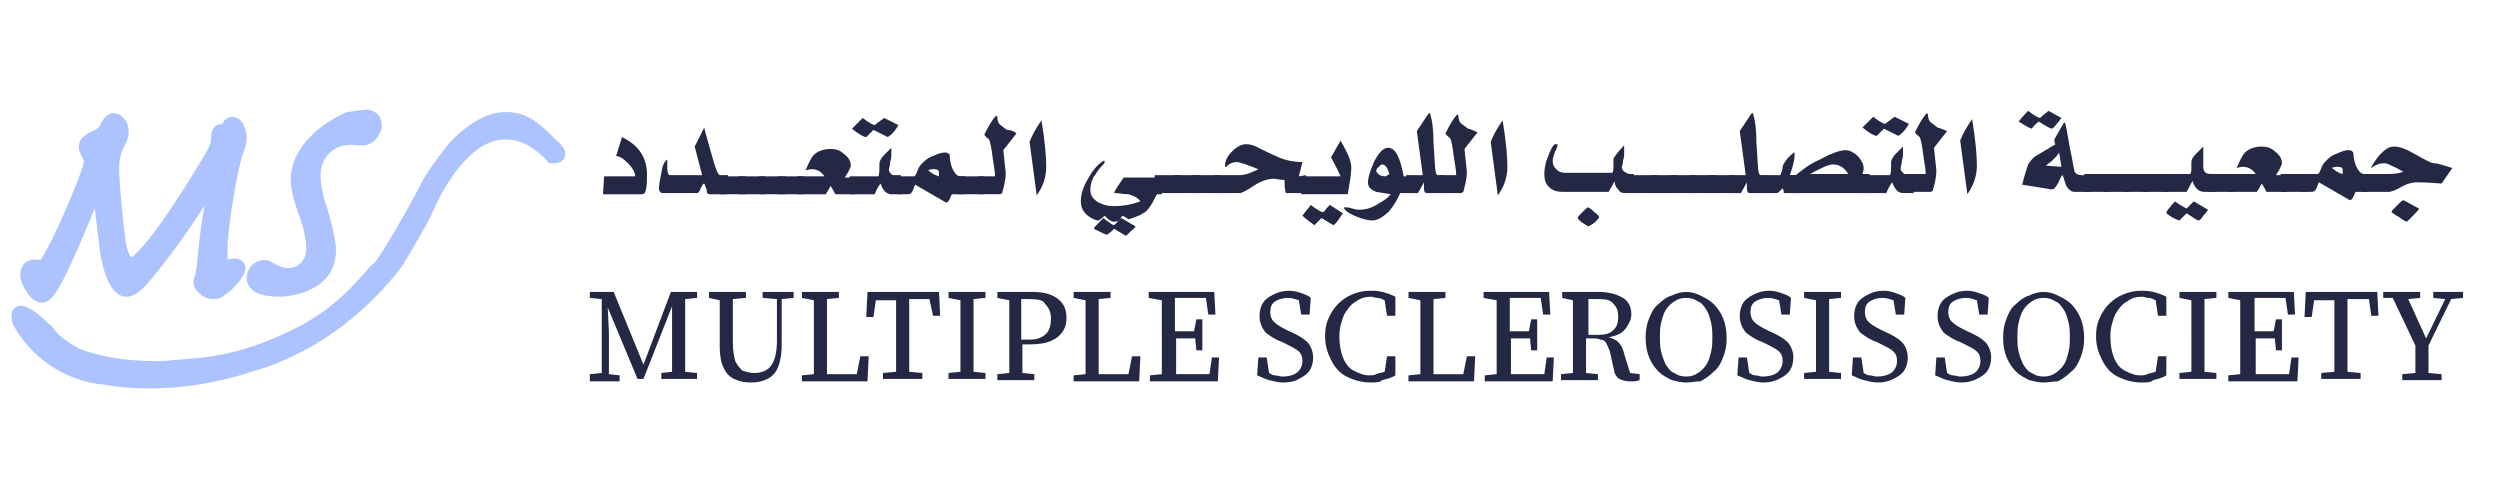 <?xml version="1.0" encoding="utf-8"?>
<!-- Generator: Adobe Illustrator 27.2.0, SVG Export Plug-In . SVG Version: 6.00 Build 0)  -->
<svg version="1.1" id="Layer_1" xmlns="http://www.w3.org/2000/svg" xmlns:xlink="http://www.w3.org/1999/xlink" x="0px" y="0px"
	 viewBox="0 0 209.8 42" style="enable-background:new 0 0 209.8 42;" xml:space="preserve">
<style type="text/css">
	.st0{fill:#242844;}
	.st1{fill:#ADC3FF;stroke:#ADC3FF;stroke-miterlimit:10;}
</style>
<g>
	<path class="st0" d="M49.5,31.9v-0.5l1-0.1v-6.2l-1-0.1v-0.5h2l2.5,6.1l2.3-6.1h2.2V25l-1,0.1c0,0.5,0,0.9,0,1.4s0,1,0,1.4v0.5
		c0,0.5,0,0.9,0,1.4s0,0.9,0,1.4l1,0.1v0.5h-3v-0.5l0.9-0.1c0-0.5,0-0.9,0-1.4s0-0.9,0-1.4v-2.7L54,31.8h-0.5l-2.5-6l0.1,2.1v3.5
		l0.9,0.1V32h-2.5V31.9z M64,25v-0.5h2.6V25l-1,0.1v3.8c0,0.8-0.1,1.4-0.3,1.9c-0.2,0.5-0.5,0.8-0.9,1s-0.8,0.3-1.4,0.3
		c-0.5,0-1-0.1-1.4-0.3c-0.4-0.2-0.7-0.5-0.9-1c-0.2-0.4-0.3-1-0.3-1.7V28c0-0.5,0-0.9,0-1.4s0-0.9,0-1.4L59.5,25v-0.5h3.1V25
		l-1.1,0.1c0,0.5,0,0.9,0,1.4s0,0.9,0,1.4v0.9c0,0.6,0.1,1.1,0.2,1.5c0.2,0.4,0.4,0.6,0.6,0.8c0.3,0.1,0.6,0.2,1,0.2
		c0.6,0,1.1-0.2,1.4-0.6c0.3-0.4,0.5-1.1,0.5-2.1v-3.5L64,25z M67.3,25v-0.5h3.1V25l-1,0.1c0,0.5,0,0.9,0,1.4s0,0.9,0,1.4v0.8
		c0,0.4,0,0.8,0,1.3c0,0.4,0,0.9,0,1.4h2.5l0.3-1.5h0.7L72.8,32h-5.5v-0.5l1-0.1c0-0.5,0-0.9,0-1.4s0-0.9,0-1.4V28c0-0.5,0-1,0-1.4
		c0-0.5,0-0.9,0-1.4L67.3,25z M72.7,26.5l0.1-2h6l0.1,2h-0.6L78,25.1h-1.7c0,0.5,0,0.9,0,1.4s0,1,0,1.4v0.5c0,0.5,0,0.9,0,1.4
		s0,0.9,0,1.4l1.1,0.1v0.5h-3.3v-0.5l1.1-0.1c0-0.5,0-0.9,0-1.4s0-1,0-1.4V28c0-0.5,0-1,0-1.4c0-0.5,0-1,0-1.4h-1.7l-0.2,1.4h-0.6
		V26.5z M79.6,25v-0.5h3.1V25l-1,0.1c0,0.5,0,0.9,0,1.4s0,1,0,1.4v0.5c0,0.5,0,0.9,0,1.4s0,0.9,0,1.4l1,0.1v0.5h-3.1v-0.5l1-0.1
		c0-0.5,0-0.9,0-1.4s0-1,0-1.4V28c0-0.5,0-0.9,0-1.4s0-0.9,0-1.4L79.6,25z M86.4,25.1h-0.7c0,0.5,0,0.9,0,1.4s0,1,0,1.5v0.5h0.7
		c0.7,0,1.1-0.2,1.4-0.5s0.4-0.8,0.4-1.3s-0.2-0.9-0.5-1.2C87.6,25.2,87.1,25.1,86.4,25.1z M83.7,25v-0.5h3c0.9,0,1.6,0.2,2.1,0.6
		s0.7,0.9,0.7,1.6c0,0.4-0.1,0.8-0.3,1.1c-0.2,0.3-0.5,0.6-1,0.8c-0.4,0.2-1,0.3-1.8,0.3h-0.6c0,0.4,0,0.8,0,1.2c0,0.4,0,0.8,0,1.2
		l1,0.1v0.5h-3.1v-0.5l1-0.1c0-0.5,0-0.9,0-1.4s0-1,0-1.4V28c0-0.5,0-0.9,0-1.4s0-0.9,0-1.4L83.7,25z M90.1,25v-0.5h3.1V25l-1,0.1
		c0,0.5,0,0.9,0,1.4s0,0.9,0,1.4v0.8c0,0.4,0,0.8,0,1.3c0,0.4,0,0.9,0,1.4h2.5l0.3-1.5h0.7L95.6,32h-5.5v-0.5l1-0.1
		c0-0.5,0-0.9,0-1.4s0-0.9,0-1.4V28c0-0.5,0-1,0-1.4c0-0.5,0-0.9,0-1.4L90.1,25z M96.4,25v-0.5h5.5l0.1,1.9h-0.6l-0.2-1.4h-2.6
		c0,0.5,0,0.9,0,1.4s0,0.9,0,1.4h1.6l0.2-1h0.5v2.6h-0.5l-0.1-1h-1.6c0,0.6,0,1.1,0,1.6s0,0.9,0,1.4h2.8l0.2-1.4h0.6l-0.1,2h-5.7
		v-0.5l1-0.1c0-0.5,0-0.9,0-1.4s0-1,0-1.4V28c0-0.5,0-0.9,0-1.4s0-0.9,0-1.4L96.4,25z M107.7,32.1c-0.4,0-0.8-0.1-1.2-0.2
		c-0.4-0.1-0.7-0.3-1-0.4l0.1-1.5h0.7l0.2,1.3c0.2,0.1,0.3,0.2,0.5,0.2s0.4,0.1,0.6,0.1c0.5,0,0.9-0.1,1.2-0.3
		c0.3-0.2,0.5-0.6,0.5-1s-0.1-0.6-0.3-0.8c-0.2-0.2-0.6-0.4-1-0.6l-0.4-0.2c-0.6-0.2-1-0.5-1.4-0.8c-0.3-0.4-0.5-0.8-0.5-1.4
		c0-0.4,0.1-0.8,0.3-1.1c0.2-0.3,0.5-0.5,0.9-0.7s0.8-0.3,1.3-0.3c0.4,0,0.7,0.1,1,0.2s0.6,0.2,0.8,0.4l-0.1,1.4h-0.7l-0.2-1.2
		c-0.3-0.1-0.6-0.2-0.9-0.2c-0.4,0-0.8,0.1-1.1,0.3c-0.3,0.2-0.4,0.5-0.4,0.9c0,0.3,0.1,0.6,0.3,0.8c0.2,0.2,0.5,0.4,0.9,0.6
		l0.4,0.2c0.7,0.3,1.2,0.6,1.5,0.9s0.5,0.8,0.5,1.3c0,0.4-0.1,0.8-0.3,1.1c-0.2,0.3-0.5,0.5-0.9,0.7C108.7,32,108.2,32.1,107.7,32.1
		z M115,32.1c-0.7,0-1.4-0.2-2-0.5s-1-0.8-1.3-1.4s-0.5-1.2-0.5-2c0-0.6,0.1-1.1,0.3-1.5c0.2-0.5,0.5-0.9,0.8-1.2
		c0.3-0.3,0.7-0.6,1.2-0.8c0.5-0.2,0.9-0.3,1.5-0.3c0.3,0,0.6,0,1,0.1s0.7,0.2,1.1,0.4v1.6h-0.7l-0.2-1.3c-0.2-0.1-0.4-0.2-0.6-0.2
		s-0.4-0.1-0.5-0.1c-0.5,0-0.9,0.1-1.3,0.4c-0.4,0.2-0.7,0.6-1,1.1c-0.2,0.5-0.4,1.1-0.4,1.8c0,0.7,0.1,1.3,0.3,1.8
		c0.2,0.5,0.5,0.9,0.9,1.1s0.8,0.4,1.3,0.4c0.2,0,0.4,0,0.6-0.1s0.4-0.1,0.7-0.2l0.2-1.3h0.7v1.6c-0.3,0.2-0.7,0.3-1.1,0.4
		C115.8,32.1,115.4,32.1,115,32.1z M118.2,25v-0.5h3.1V25l-1,0.1c0,0.5,0,0.9,0,1.4s0,0.9,0,1.4v0.8c0,0.4,0,0.8,0,1.3
		c0,0.4,0,0.9,0,1.4h2.5l0.3-1.5h0.7l-0.1,2.1h-5.5v-0.5l1-0.1c0-0.5,0-0.9,0-1.4s0-0.9,0-1.4V28c0-0.5,0-1,0-1.4c0-0.5,0-0.9,0-1.4
		L118.2,25z M124.5,25v-0.5h5.5l0.1,1.9h-0.6l-0.2-1.4h-2.6c0,0.5,0,0.9,0,1.4s0,0.9,0,1.4h1.6l0.2-1h0.5v2.6h-0.5l-0.1-1h-1.6
		c0,0.6,0,1.1,0,1.6s0,0.9,0,1.4h2.8l0.2-1.4h0.6l-0.1,2h-5.7v-0.5l1-0.1c0-0.5,0-0.9,0-1.4s0-1,0-1.4V28c0-0.5,0-0.9,0-1.4
		s0-0.9,0-1.4L124.5,25z M134.2,25.1h-0.9c0,0.5,0,1,0,1.5s0,1,0,1.5h0.8c0.6,0,1-0.1,1.3-0.4s0.4-0.6,0.4-1.1s-0.1-0.8-0.4-1.1
		C135.2,25.2,134.8,25.1,134.2,25.1z M131.1,25v-0.5h3.1c0.8,0,1.5,0.2,2,0.5s0.7,0.8,0.7,1.4c0,0.4-0.2,0.8-0.5,1.2
		c-0.3,0.4-0.8,0.6-1.4,0.7c0.3,0.1,0.6,0.2,0.8,0.4c0.2,0.2,0.4,0.5,0.5,1l0.5,1.6l0.8,0.1v0.5c-0.1,0-0.2,0.1-0.4,0.1
		c-0.1,0-0.3,0-0.5,0c-0.3,0-0.6-0.1-0.8-0.2s-0.3-0.3-0.4-0.5l-0.4-1.8c-0.1-0.3-0.2-0.5-0.3-0.7s-0.3-0.3-0.5-0.3
		c-0.2-0.1-0.4-0.1-0.7-0.1h-0.5c0,0.5,0,1,0,1.5s0,0.9,0,1.4l1,0.1v0.5H131v-0.5l1-0.1c0-0.5,0-0.9,0-1.4s0-1,0-1.4V28
		c0-0.5,0-0.9,0-1.4s0-0.9,0-1.4L131.1,25z M141.5,32.1c-0.4,0-0.8-0.1-1.2-0.2c-0.4-0.2-0.8-0.4-1.1-0.7c-0.3-0.3-0.6-0.7-0.8-1.2
		s-0.3-1-0.3-1.7c0-0.6,0.1-1.1,0.3-1.6s0.4-0.9,0.8-1.2c0.3-0.3,0.7-0.6,1.1-0.7c0.4-0.2,0.8-0.3,1.2-0.3s0.8,0.1,1.2,0.3
		c0.4,0.2,0.8,0.4,1.1,0.7c0.3,0.3,0.6,0.7,0.8,1.2s0.3,1,0.3,1.7c0,0.6-0.1,1.1-0.3,1.6s-0.4,0.9-0.8,1.2c-0.3,0.3-0.7,0.6-1.1,0.8
		C142.3,32,141.9,32.1,141.5,32.1z M141.5,31.6c0.4,0,0.7-0.1,1-0.3c0.3-0.2,0.5-0.4,0.7-0.7c0.2-0.3,0.3-0.7,0.4-1.1
		c0.1-0.4,0.1-0.8,0.1-1.2c0-0.4,0-0.8-0.1-1.2c-0.1-0.4-0.2-0.8-0.4-1.1c-0.2-0.3-0.4-0.6-0.7-0.7c-0.3-0.2-0.6-0.3-1-0.3
		s-0.7,0.1-1,0.3c-0.3,0.2-0.5,0.4-0.7,0.7c-0.2,0.3-0.3,0.7-0.4,1.1c-0.1,0.4-0.1,0.8-0.1,1.2c0,0.4,0,0.8,0.1,1.2
		c0.1,0.4,0.2,0.7,0.4,1.1c0.2,0.3,0.4,0.6,0.7,0.7C140.8,31.5,141.1,31.6,141.5,31.6z M148,32.1c-0.4,0-0.8-0.1-1.2-0.2
		s-0.7-0.3-1-0.4l0.1-1.5h0.7l0.2,1.3c0.2,0.1,0.3,0.2,0.5,0.2s0.4,0.1,0.6,0.1c0.5,0,0.9-0.1,1.2-0.3c0.3-0.2,0.5-0.6,0.5-1
		s-0.1-0.6-0.3-0.8c-0.2-0.2-0.6-0.4-1-0.6l-0.4-0.2c-0.6-0.2-1-0.5-1.4-0.8c-0.3-0.4-0.5-0.8-0.5-1.4c0-0.4,0.1-0.8,0.3-1.1
		c0.2-0.3,0.5-0.5,0.9-0.7s0.8-0.3,1.3-0.3c0.4,0,0.7,0.1,1,0.2s0.6,0.2,0.8,0.4l-0.1,1.4h-0.7l-0.2-1.2c-0.3-0.1-0.6-0.2-0.9-0.2
		c-0.4,0-0.8,0.1-1.1,0.3c-0.3,0.2-0.4,0.5-0.4,0.9c0,0.3,0.1,0.6,0.3,0.8c0.2,0.2,0.5,0.4,0.9,0.6l0.4,0.2c0.7,0.3,1.2,0.6,1.5,0.9
		s0.5,0.8,0.5,1.3c0,0.4-0.1,0.8-0.3,1.1c-0.2,0.3-0.5,0.5-0.9,0.7C148.9,32,148.5,32.1,148,32.1z M151.4,25v-0.5h3.1V25l-1,0.1
		c0,0.5,0,0.9,0,1.4s0,1,0,1.4v0.5c0,0.5,0,0.9,0,1.4s0,0.9,0,1.4l1,0.1v0.5h-3.1v-0.5l1-0.1c0-0.5,0-0.9,0-1.4s0-1,0-1.4V28
		c0-0.5,0-0.9,0-1.4s0-0.9,0-1.4L151.4,25z M157.6,32.1c-0.4,0-0.8-0.1-1.2-0.2s-0.7-0.3-1-0.4l0.1-1.5h0.7l0.2,1.3
		c0.2,0.1,0.3,0.2,0.5,0.2s0.4,0.1,0.6,0.1c0.5,0,0.9-0.1,1.2-0.3c0.3-0.2,0.5-0.6,0.5-1s-0.1-0.6-0.3-0.8c-0.2-0.2-0.6-0.4-1-0.6
		l-0.4-0.2c-0.6-0.2-1-0.5-1.4-0.8c-0.3-0.4-0.5-0.8-0.5-1.4c0-0.4,0.1-0.8,0.3-1.1c0.2-0.3,0.5-0.5,0.9-0.7s0.8-0.3,1.3-0.3
		c0.4,0,0.7,0.1,1,0.2s0.6,0.2,0.8,0.4l-0.1,1.4h-0.7l-0.2-1.2c-0.3-0.1-0.6-0.2-0.9-0.2c-0.4,0-0.8,0.1-1.1,0.3
		c-0.3,0.2-0.4,0.5-0.4,0.9c0,0.3,0.1,0.6,0.3,0.8c0.2,0.2,0.5,0.4,0.9,0.6l0.4,0.2c0.7,0.3,1.2,0.6,1.5,0.9s0.5,0.8,0.5,1.3
		c0,0.4-0.1,0.8-0.3,1.1c-0.2,0.3-0.5,0.5-0.9,0.7C158.5,32,158.1,32.1,157.6,32.1z"/>
	<path class="st0" d="M164.6,32.1c-0.4,0-0.8-0.1-1.2-0.2s-0.7-0.3-1-0.4l0.1-1.5h0.7l0.2,1.3c0.2,0.1,0.3,0.2,0.5,0.2
		s0.4,0.1,0.6,0.1c0.5,0,0.9-0.1,1.2-0.3c0.3-0.2,0.5-0.6,0.5-1s-0.1-0.6-0.3-0.8c-0.2-0.2-0.6-0.4-1-0.6l-0.4-0.2
		c-0.6-0.2-1-0.5-1.4-0.8c-0.3-0.4-0.5-0.8-0.5-1.4c0-0.4,0.1-0.8,0.3-1.1c0.2-0.3,0.5-0.5,0.9-0.7s0.8-0.3,1.3-0.3
		c0.4,0,0.7,0.1,1,0.2s0.6,0.2,0.8,0.4l-0.1,1.4h-0.7l-0.2-1.2c-0.3-0.1-0.6-0.2-0.9-0.2c-0.4,0-0.8,0.1-1.1,0.3
		c-0.3,0.2-0.4,0.5-0.4,0.9c0,0.3,0.1,0.6,0.3,0.8c0.2,0.2,0.5,0.4,0.9,0.6l0.4,0.2c0.7,0.3,1.2,0.6,1.5,0.9s0.5,0.8,0.5,1.3
		c0,0.4-0.1,0.8-0.3,1.1c-0.2,0.3-0.5,0.5-0.9,0.7C165.5,32,165.1,32.1,164.6,32.1z M171.5,32.1c-0.4,0-0.8-0.1-1.2-0.2
		c-0.4-0.2-0.8-0.4-1.1-0.7c-0.3-0.3-0.6-0.7-0.8-1.2s-0.3-1-0.3-1.7c0-0.6,0.1-1.1,0.3-1.6s0.4-0.9,0.8-1.2
		c0.3-0.3,0.7-0.6,1.1-0.7c0.4-0.2,0.8-0.3,1.2-0.3s0.8,0.1,1.2,0.3c0.4,0.2,0.8,0.4,1.1,0.7c0.3,0.3,0.6,0.7,0.8,1.2s0.3,1,0.3,1.7
		c0,0.6-0.1,1.1-0.3,1.6s-0.4,0.9-0.8,1.2c-0.3,0.3-0.7,0.6-1.1,0.8C172.4,32,171.9,32.1,171.5,32.1z M171.5,31.6
		c0.4,0,0.7-0.1,1-0.3c0.3-0.2,0.5-0.4,0.7-0.7c0.2-0.3,0.3-0.7,0.4-1.1c0.1-0.4,0.1-0.8,0.1-1.2c0-0.4,0-0.8-0.1-1.2
		c-0.1-0.4-0.2-0.8-0.4-1.1c-0.2-0.3-0.4-0.6-0.7-0.7c-0.3-0.2-0.6-0.3-1-0.3s-0.7,0.1-1,0.3c-0.3,0.2-0.5,0.4-0.7,0.7
		c-0.2,0.3-0.3,0.7-0.4,1.1c-0.1,0.4-0.1,0.8-0.1,1.2c0,0.4,0,0.8,0.1,1.2c0.1,0.4,0.2,0.7,0.4,1.1c0.2,0.3,0.4,0.6,0.7,0.7
		C170.8,31.5,171.1,31.6,171.5,31.6z M179.7,32.1c-0.7,0-1.4-0.2-2-0.5s-1-0.8-1.3-1.4s-0.5-1.2-0.5-2c0-0.6,0.1-1.1,0.3-1.5
		c0.2-0.5,0.5-0.9,0.8-1.2c0.3-0.3,0.7-0.6,1.2-0.8c0.5-0.2,0.9-0.3,1.5-0.3c0.3,0,0.6,0,1,0.1s0.7,0.2,1.1,0.4v1.6h-0.7l-0.2-1.3
		c-0.2-0.1-0.4-0.2-0.6-0.2c-0.2,0-0.4-0.1-0.5-0.1c-0.5,0-0.9,0.1-1.3,0.4c-0.4,0.2-0.7,0.6-1,1.1c-0.2,0.5-0.4,1.1-0.4,1.8
		c0,0.7,0.1,1.3,0.3,1.8s0.5,0.9,0.9,1.1s0.8,0.4,1.3,0.4c0.2,0,0.4,0,0.6-0.1c0.2-0.1,0.4-0.1,0.7-0.2l0.2-1.3h0.7v1.6
		c-0.3,0.2-0.7,0.3-1.1,0.4C180.5,32.1,180.1,32.1,179.7,32.1z M182.9,25v-0.5h3.1V25l-1,0.1c0,0.5,0,0.9,0,1.4s0,1,0,1.4v0.5
		c0,0.5,0,0.9,0,1.4s0,0.9,0,1.4l1,0.1v0.5h-3.1v-0.5l1-0.1c0-0.5,0-0.9,0-1.4s0-1,0-1.4V28c0-0.5,0-0.9,0-1.4s0-0.9,0-1.4L182.9,25
		z M187,25v-0.5h5.5l0.1,1.9H192l-0.2-1.4h-2.6c0,0.5,0,0.9,0,1.4s0,0.9,0,1.4h1.6l0.2-1h0.5v2.6H191l-0.1-1h-1.6c0,0.5,0,1.1,0,1.6
		s0,0.9,0,1.4h2.8l0.2-1.4h0.6l-0.1,2H187v-0.5l1-0.1c0-0.5,0-0.9,0-1.4s0-1,0-1.4V28c0-0.5,0-0.9,0-1.4s0-0.9,0-1.4L187,25z
		 M193.4,26.5l0.1-2h6l0.1,2H199l-0.2-1.4H197c0,0.5,0,0.9,0,1.4s0,1,0,1.4v0.5c0,0.5,0,0.9,0,1.4s0,0.9,0,1.4l1.1,0.1v0.5h-3.3
		v-0.5l1.1-0.1c0-0.5,0-0.9,0-1.4s0-1,0-1.4V28c0-0.5,0-1,0-1.4c0-0.5,0-1,0-1.4h-1.7l-0.2,1.4h-0.6V26.5z M200,25v-0.5h3.1V25
		l-1,0.1l1.5,3.3l1.6-3.3l-1-0.1v-0.5h2.5V25l-1,0.1l-1.9,3.9c0,0.4,0,0.8,0,1.2c0,0.4,0,0.7,0,1.1l1.1,0.1v0.5h-3.3v-0.5l1.1-0.1
		c0-0.3,0-0.7,0-1.1s0-0.8,0-1.2l-1.9-4H200z"/>
</g>
<g>
	<path class="st1" d="M1.8,27c0,0,1.9,4.1,7.2,4.7c5.5,0.9,10.6-0.6,12.2-1.1c0,0,6.6-1.4,12.1-8.5c0,0,1.9-3.1,2.6-4.6
		C36.5,16,39,11,42.6,11c2.3-0.1,4,2.1,4,2.1s1,0.1-0.4-1.1s-3.6-3.9-7.8,0.3c0,0-1.7,2.1-2.3,3.2s-3.3,6.1-4.3,7.1
		s-2.7,3.7-7.1,5.8s-7.3,2.3-9.9,2.5c-2.7,0.2-6-0.1-8.4-1.1c-1.8-1-2.2-1.7-2.2-1.7S3,26.9,2.3,26.4C1.4,26,1.7,26.8,1.8,27z"/>
	<path class="st1" d="M12.5,32.1c-1.2,0-2.4-0.1-3.6-0.3c-5.3-0.5-7.3-4.7-7.3-4.7c-0.1-0.1-0.2-0.6-0.1-0.8c0.1-0.2,0.3-0.2,0.7,0
		c0.8,0.4,1.9,1.6,2,1.7c0,0,0.4,0.7,2.2,1.7c1.7,0.7,4.1,1.1,6.6,1.1c0.6,0,1.1,0,1.7-0.1h0.1c2.7-0.2,5.5-0.4,9.8-2.5
		c3.6-1.7,5.4-3.9,6.5-5.1c0.2-0.3,0.4-0.5,0.6-0.6c1-1.1,4.1-6.8,4.2-7.1c0.6-1.1,2.2-3.1,2.3-3.2c1.6-1.6,3-2.3,4.3-2.3
		c1.5,0,2.5,0.9,3.3,1.7c0.1,0.1,0.2,0.2,0.3,0.3c0.8,0.7,0.8,1,0.8,1.1s-0.1,0.2-0.4,0.2c-0.1,0-0.1,0-0.1,0h-0.1l0,0
		c0,0-1.6-2-3.8-2h-0.1c-3.5,0-5.9,4.9-6.6,6.4c-0.7,1.5-2.6,4.6-2.6,4.6c-2.9,3.7-6,5.8-8.2,6.9c-2.3,1.2-4,1.6-4,1.6
		C19.6,31.2,16.3,32.1,12.5,32.1z M1.8,26.4L1.8,26.4c-0.1,0.1,0,0.4,0.1,0.6c0,0,1.9,4.1,7.1,4.6c1.1,0.2,2.3,0.3,3.6,0.3
		c3.7,0,7-0.9,8.6-1.4c0,0,1.7-0.4,4-1.6c2.1-1.1,5.2-3.2,8.1-6.9c0,0,1.9-3.1,2.6-4.6c0.7-1.5,3.2-6.6,6.8-6.6h0.1
		c2.1,0,3.7,1.8,3.9,2.1c0.1,0,0.2,0,0.2,0s0.1-0.2-0.7-0.8c-0.1-0.1-0.2-0.2-0.4-0.3c-0.8-0.7-1.8-1.6-3.2-1.6
		c-1.3,0-2.6,0.7-4.1,2.2c0,0-1.7,2.1-2.2,3.1c-0.3,0.6-3.2,6.1-4.3,7.2c-0.2,0.2-0.3,0.4-0.6,0.6c-1.1,1.3-2.9,3.4-6.6,5.2
		c-4.3,2.1-7.1,2.3-9.9,2.5h-0.1c-0.5,0-1.1,0.1-1.7,0.1c-2.5,0-5-0.4-6.7-1.2c-1.9-1-2.3-1.8-2.3-1.8l0,0c0,0-1.1-1.2-1.9-1.6
		C1.9,26.4,1.9,26.4,1.8,26.4z"/>
</g>
<g>
	<path class="st1" d="M11,22.1c0.3,0,0.6-0.3,1-0.7c2.1-2.2,5.4-7.8,5.7-8.3c0.3-0.5,0.5-1,0.5-1.3c0-0.6,0.1-0.9,0.4-0.9
		c0.2,0,0.4-0.1,0.5-0.3s0.2-0.3,0.4-0.3c0.5,0,0.9,1.1,0.6,1.9c-0.8,2-1.4,6.9-1.5,8.2c0,0.6,0,1.2,0,1.6s0.2,0.4,0.5,0.3
		c0.6-0.2,1-0.1,1,0.2c0,0.4-0.8,1.4-1.6,1.9c-0.2,0.2-0.4,0.2-0.7,0.2c-0.3,0-0.6-0.2-0.9-0.5c-0.2-0.2-0.2-0.5-0.1-0.7
		s0.1-0.5,0.2-0.9c0.2-2.4,0.4-3.8,1-7.2c0.1-0.3-0.1-0.3-0.2,0c-2.4,4-4.6,6.7-5.4,7.7c-0.6,0.7-1.2,1.4-1.8,1.4
		c-1.1,0-1.7-2.7-1.8-4.1c-0.2-1.7-0.4-3.1-0.5-4.4C8.2,15.6,8.1,15.6,8,16c-1.1,2.8-2.7,6.6-3.5,7.9c-0.4,0.7-0.7,1-1,1
		c-0.6,0-1.3-1.3-1.3-1.8c0-0.7,0.4-0.9,1-0.8c0.3,0.1,0.6-0.1,0.8-0.5c0.3-0.4,2.1-3.9,3.4-7.6c0.2-0.6,0.2-0.8,0-1.1
		c-0.1-0.2-0.3-0.6-0.3-0.8c0-0.4,0.5-0.7,1.2-1c0.2-0.1,0.3-0.2,0.5-0.5C8.9,10.6,9.2,10,9.5,10c0.6,0,1,0.8,0.7,1.6
		C9.8,12.4,9.5,13,9.5,14c0,1.5,0.3,4.6,0.6,6.6C10.3,21.7,10.7,22.1,11,22.1L11,22.1z"/>
	<path class="st1" d="M30.8,9.7c0.2,0,0.4,0.1,0.6,0.3c0.1,0.2,0.2,0.5,0.1,0.8c-0.2,0.5-0.6,1-1.3,0.9c-0.4,0-0.7-0.1-1.3,0
		c-1.4,0.2-2.5,1.4-2.5,3c0,0.8,0.2,1.8,0.6,3c0.4,1.3,0.7,2.7,0.7,3.3c0,1-0.4,1.8-1,2.3c-0.8,0.7-2.2,1.1-3.3,1.1
		c-0.6,0-1.3-0.1-1.7-0.3c-0.3-0.2-0.5-0.4-0.5-0.8c0-0.2,0.1-0.5,0.3-0.7c0.2-0.2,0.7-0.4,1-0.2c0.5,0.3,1.1,0.6,1.7,0.6
		c0.9,0,2-0.7,2-2.2c0-0.6-0.2-1.8-0.7-3.1c-0.5-1.4-0.6-2.1-0.6-2.7c0-1.8,1.5-3.8,4.3-5.1C30,9.8,30.4,9.7,30.8,9.7L30.8,9.7z"/>
</g>
<g>
	<path class="st0" d="M54.3,14.7c0,1.1-0.1,1.6-0.4,1.6h-3.3l0.1-1.5h2.6c0,0,0,0,0-0.1c0-0.2-0.2-0.6-0.6-1c-0.4-0.4-0.7-0.6-1-0.6
		l0.5-1.6C53.6,12.2,54.3,13.2,54.3,14.7z"/>
	<path class="st0" d="M61,16.3h-1.5c-0.1,0-0.2-0.1-0.2-0.4c-0.1-0.2-0.1-0.3-0.2-0.5c-0.1,0-0.2,0.2-0.3,0.4
		c-0.1,0.3-0.2,0.4-0.3,0.4h-2.9c-0.1,0-0.1,0-0.2-0.1c-0.1-0.1-0.1-0.2-0.1-0.3c0-0.3,0.1-0.8,0.2-1.3c0.1-0.7,0.3-1,0.5-1.1
		c0,0.1,0,0.2,0,0.4s0,0.3,0,0.4c0,0.3,0.1,0.5,0.2,0.5h2.7v-0.1l-0.6-2.3l0.8-1.6c0,0.1,0.2,0.8,0.6,2.2c0.3,1.1,0.5,1.7,0.7,1.8
		h0.7L61,16.3z"/>
	<path class="st0" d="M62.6,14.8v1.5h-2.2v-1.5L62.6,14.8z"/>
	<path class="st0" d="M64.2,14.8v1.5H62v-1.5L64.2,14.8z"/>
	<path class="st0" d="M65.9,14.8v1.5h-2.2v-1.5L65.9,14.8z"/>
	<path class="st0" d="M67.5,14.8v1.5h-2.2v-1.5L67.5,14.8z"/>
	<path class="st0" d="M71.8,16.3h-1.7c-0.1-0.2-0.2-0.4-0.4-0.7c-0.1,0.2-0.2,0.4-0.4,0.7h-2.4v-1.5h2.3c-0.3-0.4-0.6-0.6-1.1-0.6
		c0,0-0.2,0-0.5,0.1c0.3-0.7,0.5-1.1,0.7-1.3c0.3-0.3,0.8-0.5,1.4-0.5c0.4,0,0.8,0.1,1.1,0.4c0.4,0.3,0.6,0.6,0.6,1
		c0,0.1-0.1,0.3-0.2,0.5s-0.2,0.3-0.3,0.5c0.1,0,0.3,0,0.9,0V16.3z"/>
	<path class="st0" d="M75.7,16.3h-0.9c-0.4,0-0.7-0.3-0.9-0.9c-0.1,0.1-0.3,0.4-0.5,0.9h-2.1v-1.5h2.4c0.1-0.1,0.1-0.5,0.1-1.1
		c0-0.1,0.1-0.4,0.4-0.7c0.2-0.2,0.4-0.4,0.6-0.6V13c0,0.1,0,0.3-0.1,0.6c0,0.3-0.1,0.5-0.1,0.6s0,0.2,0.1,0.3s0.2,0.2,0.2,0.2h0.7
		L75.7,16.3z M75.4,10.5c-0.2,0.3-0.4,0.7-0.9,1l-1.2-0.6c-0.4,0.4-0.6,0.6-0.6,0.6c-0.2,0-0.6-0.2-1.2-0.7l0.9-0.9
		c0.5,0.4,0.9,0.6,1,0.6c0,0,0.1-0.1,0.4-0.3c0.1-0.1,0.3-0.2,0.4-0.3L75.4,10.5z"/>
	<path class="st0" d="M80.9,16.3h-1c-0.1,0.1-0.1,0.2-0.2,0.4c-0.1,0.2-0.2,0.3-0.3,0.3l-2.6-1.5c0,0-0.1,0.2-0.2,0.5
		c-0.1,0.2-0.2,0.3-0.4,0.3h-0.9v-1.5h1.4c0.1,0,0.2-0.2,0.3-0.5c0.1-0.3,0.3-0.5,0.4-0.6c0.2-0.2,0.5-0.5,0.9-0.6
		c0.4-0.2,0.7-0.3,1-0.3c0.1,0,0.2,0,0.3,0.1c0.1,0,0.1,0.1,0.1,0.2c0,0.3,0.1,0.7,0.2,1c0.2,0.4,0.4,0.7,0.7,0.7H81L80.9,16.3z
		 M78.8,14.8v-0.3c0-0.2-0.1-0.3-0.4-0.3c-0.2,0-0.4,0-0.5,0.1c0.1,0.1,0.3,0.2,0.4,0.3C78.6,14.7,78.7,14.8,78.8,14.8z"/>
	<path class="st0" d="M82.6,14.8v1.5h-2.2v-1.5L82.6,14.8z"/>
	<path class="st0" d="M85.3,11.2l-1.1,1.4l0.2,1.9c0,0.1,0,0.4-0.1,0.9s-0.2,0.7-0.2,0.8c0,0-0.1,0.1-0.2,0.1h-1.8v-1.5h1.4v-0.1
		c0-0.3-0.1-0.8-0.2-1.5c-0.1-0.8-0.2-1.3-0.3-1.5c-0.1-0.1-0.3-0.2-0.4-0.4c0.4-0.8,0.7-1.3,1-1.6l0.1,0.1c0,0.2,0,0.3,0.1,0.5
		c0,0.1,0.3,0.3,0.7,0.6C84.8,10.9,85.1,11,85.3,11.2z"/>
	<path class="st0" d="M87.8,14c0,0.9-0.3,1.7-0.8,2.4l-0.6-4.5c0.2-0.5,0.5-1.1,1-1.8C87.7,11.9,87.8,13.2,87.8,14z"/>
	<path class="st0" d="M97.5,16.3h-0.4c-0.2,0.3-0.3,0.6-0.5,0.9s-0.4,0.6-0.7,0.7c-0.1,0.1-0.3,0.2-0.6,0.3
		c-0.3,0.1-0.5,0.2-0.6,0.2c0,0-0.1-0.1-0.5-0.3c-0.1,0.1-0.2,0.3-0.3,0.4c-0.1,0.1-0.3,0.1-0.5,0.1c-0.1,0-0.2-0.1-0.4-0.2
		c-0.1-0.1-0.2-0.2-0.3-0.3c-0.3,0.3-0.5,0.4-0.5,0.4c-0.1,0-0.2,0-0.4-0.1c-0.7-0.3-1.1-0.8-1.1-1.5c0-0.6,0.2-1.2,0.6-1.9
		s0.8-1.2,1.3-1.5h0.1c0,0,0,0,0,0.1s-0.1,0.2-0.3,0.4c-0.3,0.3-0.4,0.6-0.6,0.8c-0.2,0.4-0.3,0.7-0.3,1.1c0,0.5,0.2,0.8,0.7,1.1
		c0.4,0.2,0.8,0.3,1.3,0.3c0.6,0,1.4-0.1,2.2-0.4c-0.2-0.3-0.6-0.5-1-0.6c-0.4,0-0.8-0.1-1.2-0.1c0-0.1,0.3-0.6,0.8-1.3h3L97.5,16.3
		z M95.3,19c0,0-0.1,0.2-0.4,0.4c-0.2,0.2-0.3,0.3-0.4,0.4l-1-0.6c-0.1,0.1-0.3,0.3-0.6,0.5c-0.1,0-0.5-0.2-1.1-0.5
		c0-0.1,0.2-0.3,0.4-0.5c0.1-0.1,0.3-0.3,0.4-0.4c0.5,0.4,0.8,0.6,0.9,0.6c0,0,0.1-0.1,0.3-0.3c0.2-0.2,0.3-0.3,0.3-0.3L95.3,19z"/>
	<path class="st0" d="M99.1,14.7v1.5h-2.2v-1.5L99.1,14.7z"/>
	<path class="st0" d="M100.7,14.7v1.5h-2.2v-1.5L100.7,14.7z"/>
	<path class="st0" d="M102.3,14.7v1.5h-2.2v-1.5L102.3,14.7z"/>
	<path class="st0" d="M109.6,14.7v1.5h-1.7c-0.1-0.4-0.1-0.7-0.1-1.1c-0.4,0-0.7-0.1-0.9-0.1c-0.5,0-1.1,0.2-1.7,0.6
		c-0.6,0.4-1,0.6-1.1,0.6h-2.2v-1.5c1.2,0,1.9,0,2.1,0c0.5,0,1-0.2,1.6-0.5c-1-0.4-1.6-0.6-1.8-0.6c-0.3,0-0.6,0.1-0.9,0.4h-0.1
		v-0.1c0-0.4,0.2-0.8,0.6-1.2s0.8-0.6,1.2-0.6c0.3,0,0.7,0.1,1.2,0.4c0.8,0.4,1.3,0.6,1.5,0.7c0.7,0.3,1.4,0.4,2,0.4
		c-0.1,0.4-0.2,0.8-0.3,1.2L109.6,14.7z"/>
	<path class="st0" d="M113.4,14.1c0,0.4-0.1,1.1-0.3,2.2h-3.9v-1.5h3.3c-0.2-0.5-0.5-1-0.8-1.6l0.8-1.4
		C113,12.7,113.4,13.4,113.4,14.1z M109.3,18.1c0.2-0.3,0.5-0.6,0.7-0.9c0.5,0.4,0.9,0.6,1,0.6s0.2-0.1,0.3-0.3
		c0.2-0.2,0.3-0.3,0.3-0.3l1.1,0.7c-0.3,0.4-0.5,0.8-0.8,1l-1-0.6c-0.1,0.1-0.3,0.3-0.6,0.6C109.9,18.6,109.5,18.3,109.3,18.1z"/>
	<path class="st0" d="M118.5,16.2h-1c-0.2,0.5-0.5,1-0.9,1.5c-0.5,0.5-1,0.8-1.4,0.8s-0.8-0.1-1.3-0.3c-0.5-0.2-0.9-0.4-1.1-0.7
		v-0.1h0.1c0.1,0,0.3,0,0.6,0.1c0.3,0.1,0.5,0.1,0.6,0.1c0.4,0,0.9-0.1,1.4-0.4s0.9-0.5,1.2-0.9c-0.7-0.1-1.1-0.2-1.2-0.2
		c-0.5-0.2-0.7-0.4-0.7-0.8c0-0.4,0.2-1,0.5-1.7c0.4-0.8,0.8-1.2,1.2-1.2c0.6,0,1,0.8,1.3,2.4h0.8L118.5,16.2z M116.6,14.6
		c-0.1-0.3-0.2-0.5-0.2-0.5c-0.1-0.2-0.3-0.3-0.4-0.3s-0.2,0.1-0.3,0.2c-0.1,0.1-0.2,0.2-0.2,0.3c0,0,0,0,0,0.1
		c0.2,0.3,0.4,0.4,0.8,0.4C116.4,14.7,116.5,14.7,116.6,14.6z"/>
	<path class="st0" d="M121.1,16.2h-1.4c-0.1,0-0.2-0.1-0.2-0.4c0-0.2,0-0.4,0-0.5l-0.5,0.9h-1v-1.5h1.4l-0.5-3.7l1-1.5h0.1
		c0.2,0.6,0.3,1.4,0.3,2.5c0.1,1.3,0.1,2.1,0.2,2.5c0,0.1,0.1,0.2,0.2,0.2c0,0,0.1,0,0.4,0V16.2z"/>
	<path class="st0" d="M124,11.1l-1.1,1.4l0.2,1.9c0,0.1,0,0.4-0.1,0.9s-0.2,0.8-0.2,0.8s-0.1,0.1-0.2,0.1h-1.8v-1.5h1.4v-0.1
		c0-0.3-0.1-0.8-0.2-1.5c-0.1-0.8-0.2-1.3-0.3-1.5c-0.1-0.1-0.3-0.2-0.4-0.4c0.4-0.8,0.7-1.3,1-1.6l0.1,0.1c0,0.2,0,0.3,0.1,0.5
		c0,0.1,0.3,0.3,0.7,0.6C123.4,10.8,123.7,11,124,11.1z"/>
	<path class="st0" d="M126.5,14c0,0.9-0.3,1.7-0.8,2.4l-0.6-4.5c0.2-0.5,0.5-1.1,1-1.8C126.4,11.9,126.5,13.2,126.5,14z"/>
	<path class="st0" d="M137.3,16.2h-1c-0.2,0-0.4-0.1-0.5-0.3c-0.2-0.2-0.3-0.4-0.3-0.7l-0.5,0.9h-3.9c-0.4,0-0.8-0.1-1.1-0.4
		c-0.3-0.3-0.4-0.6-0.4-1.1c0-0.1,0-0.4,0.1-0.8c0-0.1,0.1-0.4,0.3-0.9s0.4-0.8,0.5-0.8h0.2c0,0,0,0.1,0,0.2c-0.3,0.6-0.4,1-0.4,1.2
		c0,0.3,0.1,0.5,0.3,0.7s0.4,0.3,0.7,0.3h4c0.1-0.1,0.1-0.3,0.1-0.7c0-0.3,0-0.5,0-0.5c0.2-0.3,0.5-0.7,0.9-1.1V13
		c0,0,0,0.2-0.1,0.5c0,0.3-0.1,0.5-0.1,0.5c0,0.2,0.1,0.3,0.2,0.4c0.2,0.1,0.3,0.2,0.5,0.2h0.3L137.3,16.2z M134.2,18.2
		c0,0.1-0.1,0.2-0.4,0.5c-0.3,0.2-0.5,0.3-0.5,0.3s-0.2-0.1-0.5-0.3c-0.3-0.2-0.4-0.4-0.4-0.4c0-0.1,0.1-0.2,0.4-0.5
		c0.3-0.3,0.4-0.4,0.5-0.4c0,0,0.2,0.1,0.5,0.4C134.1,18,134.2,18.2,134.2,18.2z"/>
	<path class="st0" d="M139.1,14.7v1.5h-2.2v-1.5L139.1,14.7z"/>
	<path class="st0" d="M140.8,14.7v1.5h-2.2v-1.5L140.8,14.7z"/>
	<path class="st0" d="M142.4,14.7v1.5h-2.2v-1.5L142.4,14.7z"/>
	<path class="st0" d="M144,14.7v1.5h-2.2v-1.5L144,14.7z"/>
	<path class="st0" d="M145.6,14.7v1.5h-2.2v-1.5L145.6,14.7z"/>
	<path class="st0" d="M148.2,16.2h-1.4c-0.1,0-0.2-0.1-0.2-0.4c0-0.2,0-0.4,0-0.5l-0.5,0.9h-1v-1.5h1.4L146,11l1-1.5h0.1
		c0.2,0.6,0.3,1.4,0.3,2.5c0.1,1.3,0.1,2.1,0.2,2.5c0,0.1,0.1,0.2,0.2,0.2c0,0,0.1,0,0.4,0V16.2z"/>
	<path class="st0" d="M150.9,16.2h-1.2c0-0.1,0-0.2-0.1-0.4c0,0-0.1,0.1-0.2,0.2c-0.1,0.1-0.2,0.2-0.3,0.2h-1.2v-1.5h1.5
		c0.1-0.2,0.2-0.5,0.2-0.7c0-0.1,0.1-0.3,0.4-0.7c0.3-0.3,0.5-0.5,0.6-0.5v0.3c0,0.2-0.1,0.8-0.4,1.6h0.7V16.2z"/>
	<path class="st0" d="M156.8,16.2h-6.7v-1.5h0.6c0.5-0.4,1.1-0.9,2-1.3c0.9-0.5,1.7-0.8,2.2-0.8c0.3,0,0.7,0.2,1,0.5s0.5,0.7,0.5,1
		c0,0,0,0.2-0.1,0.5h0.6L156.8,16.2z M155.1,14.6c-0.3-0.5-0.7-0.8-1.3-0.8c-0.3,0-1,0.3-1.9,0.8H155.1z"/>
	<path class="st0" d="M160.6,16.2h-0.9c-0.4,0-0.7-0.3-0.9-0.9c-0.1,0.1-0.3,0.4-0.5,0.9h-2.1v-1.5h2.4c0.1-0.1,0.1-0.5,0.1-1.1
		c0-0.1,0.1-0.4,0.4-0.7c0.2-0.2,0.4-0.4,0.6-0.6v0.6c0,0.1,0,0.3-0.1,0.6c0,0.3-0.1,0.5-0.1,0.6s0,0.2,0.1,0.3s0.2,0.2,0.2,0.2h0.7
		L160.6,16.2z M160.2,10.4c-0.2,0.3-0.4,0.7-0.9,1l-1.2-0.6c-0.4,0.4-0.6,0.6-0.6,0.6c-0.2,0-0.6-0.2-1.2-0.7l0.9-0.9
		c0.5,0.4,0.9,0.6,1,0.6c0,0,0.1-0.1,0.4-0.3c0.1-0.1,0.3-0.2,0.4-0.3L160.2,10.4z"/>
	<path class="st0" d="M163.4,11l-1.1,1.4l0.2,1.9c0,0.1,0,0.4-0.1,0.9s-0.2,0.7-0.2,0.8c0,0-0.1,0.1-0.2,0.1h-1.8v-1.5h1.4v-0.1
		c0-0.3-0.1-0.8-0.2-1.5c-0.1-0.8-0.2-1.3-0.3-1.5c-0.1-0.1-0.3-0.2-0.4-0.4c0.4-0.8,0.7-1.3,1-1.6l0.1,0.1c0,0.2,0,0.3,0.1,0.5
		c0,0.1,0.3,0.3,0.7,0.6C162.9,10.8,163.2,10.9,163.4,11z"/>
	<path class="st0" d="M165.9,13.9c0,0.9-0.3,1.7-0.8,2.4l-0.6-4.5c0.2-0.5,0.5-1.1,1-1.8C165.8,11.8,165.9,13.1,165.9,13.9z"/>
	<path class="st0" d="M173,9.9c-0.1,0.1-0.2,0.3-0.4,0.5c-0.2,0.3-0.4,0.4-0.4,0.4c-0.1,0-0.5-0.2-1.1-0.6c-0.1,0.1-0.3,0.2-0.6,0.6
		c-0.3-0.1-0.6-0.3-1.1-0.6c0.1-0.1,0.3-0.4,0.8-0.9c0.5,0.4,0.9,0.6,1,0.6c0,0,0.2-0.2,0.7-0.6L173,9.9z M175.5,16.1h-1.4
		c-0.3,0-0.5-0.2-0.7-0.5c-0.1-0.3-0.2-0.6-0.3-0.9c-0.1,0-0.2,0.3-0.4,0.7c-0.2,0.3-0.3,0.5-0.5,0.5l-2.5-0.4
		c0.2-0.8,0.4-1.4,0.5-1.7c0.2-0.3,0.4-0.6,0.8-0.8c0.5-0.3,1-0.6,1.5-0.9c-0.1-0.1-0.1-0.3-0.1-0.4l0.8-1.4h0.1
		c0.1,0.3,0.2,1,0.4,2.1c0.2,0.9,0.3,1.6,0.4,2c0.1,0.2,0.3,0.3,0.6,0.3h0.7L175.5,16.1z M173,14l-0.2-1.2c-0.1,0.2-0.3,0.4-0.6,0.7
		c-0.1,0.1-0.3,0.2-0.5,0.4L173,14z"/>
	<path class="st0" d="M177.1,14.6v1.5h-2.2v-1.5H177.1z"/>
	<path class="st0" d="M178.7,14.6v1.5h-2.2v-1.5H178.7z"/>
	<path class="st0" d="M180.4,14.6v1.5h-2.2v-1.5H180.4z"/>
	<path class="st0" d="M182,14.6v1.5h-2.2v-1.5H182z"/>
	<path class="st0" d="M185.9,16.1H185c-0.5,0-0.8-0.3-1-0.9c-0.1,0.1-0.2,0.4-0.5,0.9h-2.1v-1.5h2.4c0.1-0.1,0.1-0.3,0.1-0.5
		c0,0.5,0,0.3,0-0.5c0-0.2,0.1-0.4,0.4-0.7c0.2-0.2,0.4-0.4,0.6-0.6V13c0,0.1,0,0.3,0,0.5s0,0.4,0,0.5c0,0.4,0.2,0.6,0.6,0.6h0.4
		V16.1z M185.3,17.6c-0.1,0.2-0.3,0.4-0.4,0.5c-0.2,0.3-0.3,0.4-0.4,0.4c-0.1,0-0.4-0.2-1-0.6c-0.1,0.1-0.3,0.3-0.6,0.6
		c-0.4-0.1-0.7-0.3-1.1-0.6c0-0.1,0.1-0.3,0.3-0.5c0.1-0.2,0.3-0.3,0.4-0.5c0.3,0.2,0.6,0.4,1,0.6l0.6-0.6L185.3,17.6z"/>
	<path class="st0" d="M187.5,14.6v1.5h-2.2v-1.5H187.5z"/>
	<path class="st0" d="M191.9,16.1h-1.7c-0.1-0.2-0.2-0.4-0.4-0.7c-0.1,0.2-0.2,0.4-0.4,0.7H187v-1.5h2.3c-0.3-0.4-0.6-0.6-1.1-0.6
		c0,0-0.2,0-0.5,0.1c0.3-0.7,0.5-1.1,0.7-1.3c0.3-0.3,0.8-0.5,1.4-0.5c0.4,0,0.8,0.1,1.1,0.4c0.4,0.3,0.6,0.6,0.6,1
		c0,0.1-0.1,0.3-0.2,0.5c-0.1,0.2-0.2,0.3-0.3,0.5c0.1,0,0.3,0,0.9,0L191.9,16.1z"/>
	<path class="st0" d="M193.6,14.6v1.5h-2.2v-1.5H193.6z"/>
	<path class="st0" d="M198.7,16.1h-1c-0.1,0.1-0.1,0.2-0.2,0.4c-0.1,0.2-0.2,0.3-0.3,0.3l-2.6-1.5c0,0-0.1,0.2-0.2,0.5
		c-0.1,0.2-0.2,0.3-0.4,0.3h-0.9v-1.5h1.4c0.1,0,0.2-0.2,0.3-0.5s0.3-0.5,0.4-0.6c0.2-0.2,0.5-0.5,0.9-0.6c0.4-0.2,0.7-0.3,1-0.3
		c0.1,0,0.2,0,0.3,0.1c0,0,0.1,0.1,0.1,0.2c0,0.3,0.1,0.7,0.2,1c0.2,0.4,0.4,0.7,0.7,0.7h0.4L198.7,16.1L198.7,16.1z M196.6,14.6
		v-0.3c0-0.2-0.1-0.3-0.4-0.3c-0.2,0-0.4,0-0.5,0.1c0.1,0.1,0.3,0.2,0.4,0.3C196.3,14.5,196.5,14.6,196.6,14.6z"/>
	<path class="st0" d="M205.8,14.1l-0.9,1.3c-1.3-0.1-2-0.1-2.1-0.1c-0.3,0-0.8,0.1-1.3,0.4c-0.5,0.3-0.9,0.4-1,0.4h-2.3v-1.5h2.3
		c0.5,0,1-0.1,1.2-0.2c-0.3-0.1-0.5-0.3-0.8-0.4c-0.4-0.2-0.6-0.3-0.8-0.3c-0.4,0-0.7,0.1-1.1,0.4V14c0.3-0.5,0.6-0.9,0.8-1.1
		c0.4-0.4,0.7-0.6,1.1-0.6c0.5,0,1,0.2,1.7,0.6c0.9,0.5,1.4,0.8,1.7,0.8C204.6,13.7,205.1,13.9,205.8,14.1z M203,17.5
		c0,0.1-0.2,0.3-0.5,0.6c-0.3,0.3-0.5,0.5-0.5,0.5c-0.1,0-0.3-0.1-0.7-0.4c-0.4-0.2-0.6-0.4-0.6-0.4c0-0.1,0.1-0.2,0.4-0.5
		c0.3-0.3,0.5-0.5,0.6-0.5L203,17.5z"/>
</g>
</svg>
